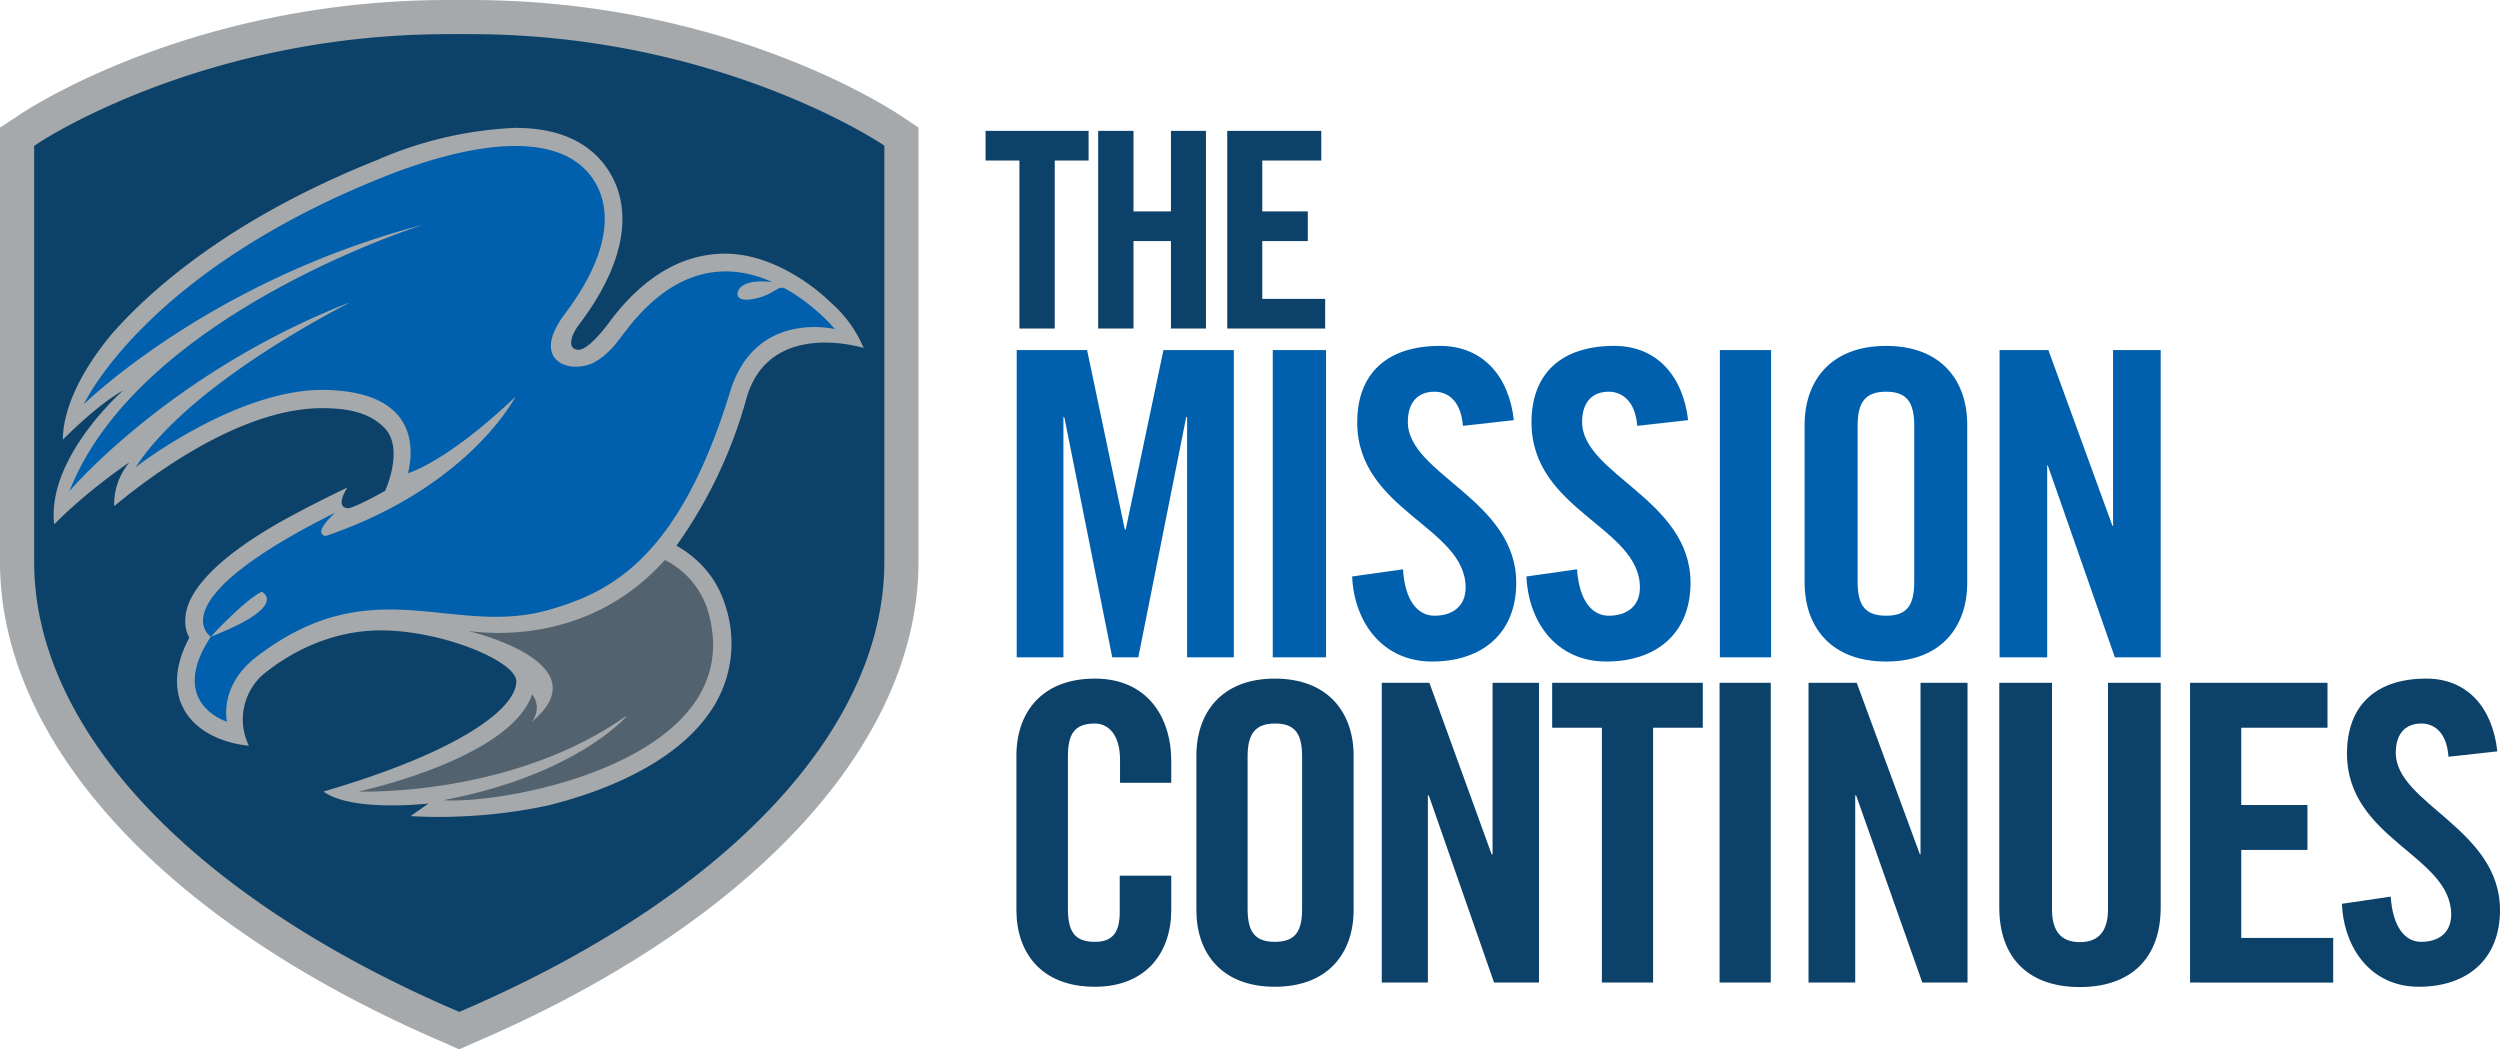 <svg viewBox="0 0 834.8 350.3" xmlns="http://www.w3.org/2000/svg"><path d="m488.5 142.2c-.7-8.8-5.4-11.4-9.5-11.4-5.7 0-8.9 3.7-8.9 10.1 0 17.5 36.2 25.9 36.2 53.7 0 17-11.5 26.3-28.1 26.3-16.5 0-26-13-26.7-28.4l17-2.4c.6 10.3 4.8 15.5 10.5 15.5 6.2 0 10.4-3.3 10.4-9.4 0-20.3-36.2-25.7-36.2-55.2 0-16.3 10-25.5 27.6-25.5 14.5 0 23.1 10.3 24.7 24.8zm58.2 0c-.7-8.8-5.5-11.4-9.5-11.4-5.7 0-8.9 3.7-8.9 10.1 0 17.5 36.2 25.9 36.2 53.7 0 17-11.5 26.3-28.1 26.3s-26-13-26.7-28.4l16.9-2.4c.7 10.3 4.9 15.5 10.6 15.5 6.2 0 10.4-3.3 10.4-9.4 0-20.3-36.2-25.7-36.2-55.2 0-16.3 10-25.5 27.6-25.5 14.5 0 23 10.3 24.7 24.8zm73.6 52c0 7.7 2.3 11.4 9.5 11.4s9.4-3.7 9.4-11.4v-52c0-7.7-2.3-11.4-9.4-11.4s-9.5 3.7-9.5 11.4zm-17.7-52.4c0-14.5 8.6-26.3 27.2-26.3s27.1 11.8 27.1 26.3v52.8c0 14.5-8.5 26.3-27.1 26.3s-27.2-11.8-27.2-26.3z" fill="#0060ae"/><path d="m340.4 53.6h-11.3v-9.9h34.4v9.9h-11.3v56.1h-11.8zm26.3 56.1v-66h11.8v26.9h12.5v-26.9h11.7v66h-11.7v-29.2h-12.5v29.2zm43.1 0v-66h31.4v9.9h-19.7v17h15.2v9.9h-15.2v19.3h21v9.9z" fill="#0c426a"/><path d="m412 116.9v102.6h-15.6v-80.2h-.3l-16 80.2h-8.7l-16-80.2h-.3v80.2h-15.6v-102.6h23.5l12.6 59.9h.3l12.6-59.9zm13 0h17.8v102.6h-17.8zm149.3 0h17.1v102.6h-17.1zm93.4 102.6v-102.6h16.3l21.4 58.7h.2v-58.7h15.9v102.6h-15.3l-22.4-64.1h-.2v64.1z" fill="#0060ae"/><path d="m374 261.4v-7.7c0-8.5-4-12.1-8.4-12.1-6.9 0-9 3.6-9 11v50.8c0 7.5 2.1 11.1 9 11.1 6.3 0 8.3-3.6 8.3-10v-12.1h17.2v11.5c0 14.1-8.3 25.6-25.5 25.6-18 0-26.2-11.5-26.2-25.6v-51.6c0-14.2 8.3-25.7 26.2-25.7 17.2 0 25.5 12.5 25.5 27.5v7.3h-17.2zm42.6 42c0 7.5 2.2 11.1 9.1 11.1s9.1-3.6 9.1-11v-50.8c0-7.5-2.2-11.1-9-11.1s-9.2 3.6-9.2 11zm-17.1-51.1c0-14.2 8.3-25.7 26.2-25.7s26.3 11.5 26.3 25.7v51.6c0 14.1-8.3 25.6-26.3 25.6s-26.2-11.5-26.2-25.5v-51.6zm61.9 75.8v-100.1h15.9l20.8 57.3h.3v-57.3h15.5v100.1h-15l-21.8-62.5h-.3v62.5zm73.5-85.1h-16.6v-15h50.3v15h-16.6v85.1h-17.1zm39.3-15h17.1v100.1h-17.1zm29.7 100.1v-100.1h16.1l21.1 57.3h.2v-57.3h15.7v100.1h-15.1l-22.1-62.5h-.3v62.5zm63.7-100.1h17.6v75.6c0 7.3 3 11 9.3 11s9.4-3.7 9.4-11v-75.6h17.6v75c0 17.2-10.2 26.6-27 26.6s-26.9-9.4-26.9-26.6zm63.7 100.1v-100.1h45.9v15h-28.8v25.8h22.1v15h-22.1v29.4h30.7v14.9zm86.3-75.4c-.6-8.6-5.2-11.1-9-11.1-5.6 0-8.6 3.6-8.6 9.8 0 17 34.8 25.3 34.8 52.5 0 16.5-11 25.6-27.1 25.6-15.9 0-25-12.7-25.7-27.7l16.3-2.4c.7 10.1 4.7 15.1 10.2 15.1 6 0 10-3.2 10-9.1 0-19.8-34.8-25.1-34.8-53.8 0-16 9.6-25 26.5-25 14 0 22.2 10.1 23.7 24.3z" fill="#0c426a"/><path d="m148.4 348.2c-93-39.8-148.4-99.9-148.4-160.6v-145l5.5-3.6c2.3-1.7 57.9-39 144.2-39a341.3 341.3 0 0 1 7.3 0c86.3 0 141.8 37.3 144.2 38.9l5.5 3.7v145c0 60.7-55.5 120.8-148.4 160.6l-5 2.2z" fill="#a5a9ab"/><path d="m294.8 48.3c-.6-.4-55-36.9-137.8-36.9a206.7 206.7 0 0 0 -7.3 0c-82.8 0-137.3 36.5-137.8 37l-.5.3v138.9c0 56 52.9 112.1 141.5 150.1l.4.2.5-.2c88.6-38 141.5-94 141.5-150.1v-139z" fill="#0c426a"/><path d="m226 182.3c4 2.2 12.4 8 16 19.3a40.1 40.1 0 0 1 -5.8 37.4c-11.4 15.6-33.3 25-53 29.9-24.5 5.4-46.1 3.6-46.1 3.6l6-4.2s-25.5 3-35.1-4c44.7-13 64.4-27.5 64.4-36.8 0-6.7-24.8-17-45.2-17-16.2 0-29.4 7-37.8 13.5a20 20 0 0 0 -6.3 25c-4-.3-18.7-2.7-23-15.1-2-6.2-1-13.2 3-20.7v-.5a11 11 0 0 1 -1.2-6.2c.4-9.1 10.5-19.7 29.1-30.7 10.6-6.2 25-13 25-13s-4.3 6.4 0 6.9c2 .2 12.6-5.8 12.6-5.8s6.5-14.1-.2-21c-4.2-4.3-10.4-6.7-21.3-6.6-30.1.3-63 27.9-69 32.7 0-2.4.1-8.5 5.1-14.6 0 0-13.7 9.1-25.1 20.7-2.6-22.3 23-44.7 23-44.7s-7.3 3.6-20.1 16.4c0-2-.3-15.4 16.6-35.6 14.4-16.2 41.3-39 88.4-57.8a129 129 0 0 1 46-10.7c14.2 0 24.5 4.5 30.7 13.5 9.2 13.4 6 32-9.3 52.1-2.8 3.7-4.1 8.2-.4 8.5 4 .2 11-10 11.5-10.6 11.1-14.3 23.8-21.5 37.7-21.5s27.5 8.8 35.2 16.3a41.8 41.8 0 0 1 11 15.2s-31.1-9.8-39 16.3a156 156 0 0 1 -23.3 49.4l-.2.4z" fill="#a5a9ab"/><path d="m209.2 239.2s-16.7 19.6-61.2 28c22 1.5 103.6-14.1 88.2-63.8a28 28 0 0 0 -14.2-16.4c-26.6 29.8-62.6 24-65.7 23.7 0 0 45.3 10.5 21.2 30.4 0 0 3.8-4.2.2-9.3-7.3 21.7-58 32.5-58 32.5s50.8 2 89.4-25.2" fill="#53626f"/><path d="m136.3 158s12.8-3.6 35.8-25.5c0 0-15.2 29.9-62.8 46.3 0 0-1.5.6-2-1-.2-1 .8-3 4.6-6.6-59.7 29.8-41.5 41.4-41.5 41.4s11.2-12.2 17-15c0 0 9.7 4.6-17 15-14.7 22.3 5.4 28.4 5.4 28.4s-2.9-12 10-21.8c39-29.8 65.4-6.1 98-15.7 19.2-5.7 42.6-16 60-72.7 8.4-27.5 35-20.9 35-20.9s-6.6-8-16.7-13.6c-2.2-1-3.5 1.5-7.7 2.8-9.1 2.8-8.1-1.3-8.1-1.3.8-3.9 7-4.2 11.6-3.6-13.3-6-31.2-6.6-48.5 15.7-2.2 2.8-4.1 5.6-6.2 7.5a20 20 0 0 1 -5.6 4c-4.5 1.8-10.1 1.4-12.6-2.2-1.5-2.3-2.2-6.6 3.7-14.5 13.6-18 16.8-34 9.2-45.1-10.8-15.7-38.4-13-69.6-.6-80.3 32-100.3 76-100.3 76s41.7-41.2 113.4-60c.8-.2-94.9 29.4-118.2 89 0 0 33.3-39.4 93.5-63 2-.7-52 25.3-71.4 55 0 0 31.8-24.8 60.8-25.8 32-.4 32.5 17.9 30.2 27.6" fill="#0060ae"/></svg>